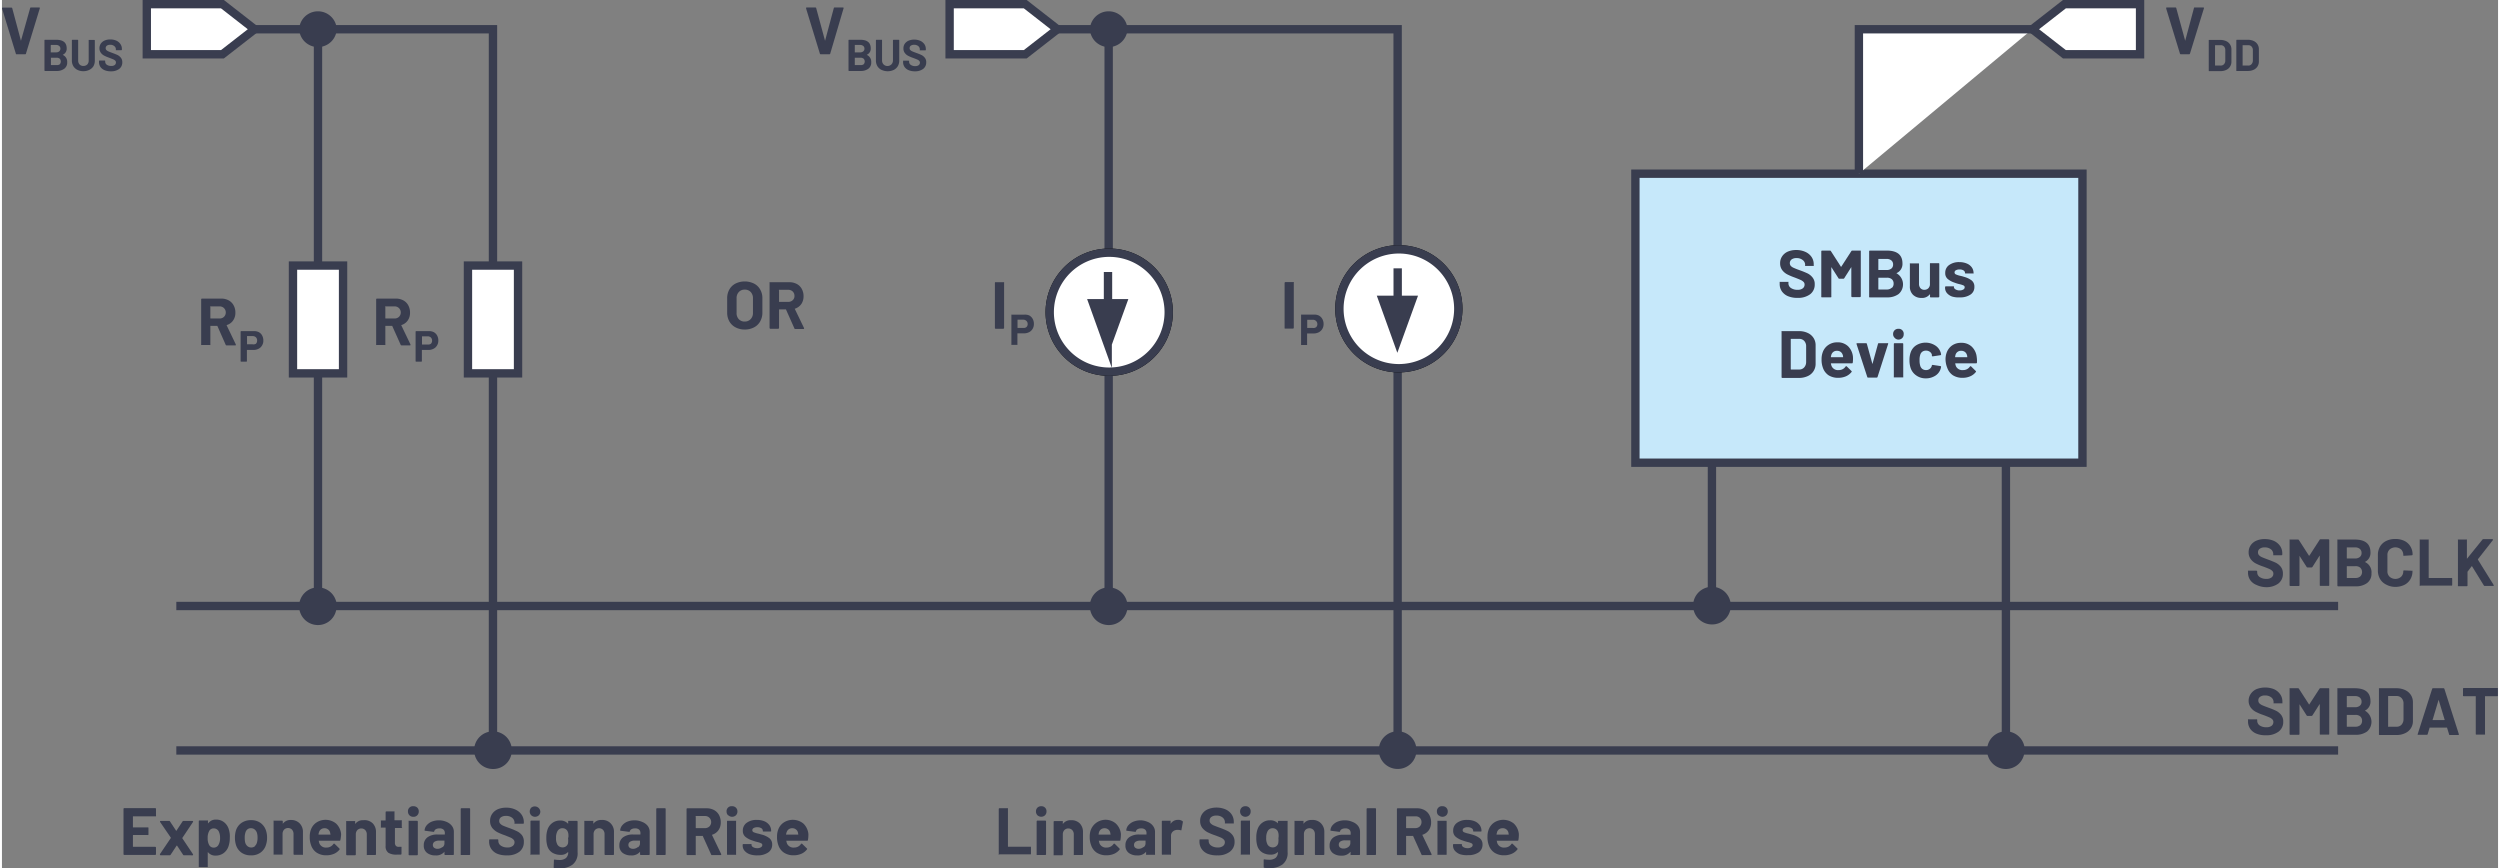 <svg id="ee034fde-3587-45c1-8a97-57c223a0ddb0" data-name="Layer 1" xmlns="http://www.w3.org/2000/svg" width="6.22in" height="2.16in" viewBox="0 0 448.06 155.84"><rect x="0" y="0" width="448.06" height="155.84" fill="#808080" stroke="none"/><g id="bb73c1d0-5e11-460e-a4dd-1cb5ae881c9d" data-name="Line Break (Vert.)"><path d="M391.28,10.08,388.81,2V1.92c0-.08,0-.12.13-.12h1.51a.16.16,0,0,1,.17.12l1.6,5.86a0,0,0,0,0,0,0s0,0,0,0l1.57-5.86A.16.16,0,0,1,394,1.8h1.47a.13.13,0,0,1,.11.05.1.1,0,0,1,0,.12l-2.5,8.11a.16.16,0,0,1-.16.12h-1.51A.16.16,0,0,1,391.28,10.08Z" transform="translate(-0.32 -0.46)" fill="#393d4f"/><path d="M396.45,13.17a.14.14,0,0,1,0-.07V7.7a.14.14,0,0,1,0-.07.11.11,0,0,1,.07,0h2a2.46,2.46,0,0,1,1.05.21,1.59,1.59,0,0,1,.95,1.49v2.2a1.59,1.59,0,0,1-.95,1.49,2.46,2.46,0,0,1-1.05.21h-2A.11.11,0,0,1,396.45,13.17Zm1.14-.94h1a.76.76,0,0,0,.6-.25.93.93,0,0,0,.23-.66V9.48a.92.92,0,0,0-.22-.66.8.8,0,0,0-.62-.25h-1a0,0,0,0,0,0,0v3.58A0,0,0,0,0,397.59,12.23Z" transform="translate(-0.32 -0.46)" fill="#393d4f"/><path d="M401.4,13.17a.09.09,0,0,1,0-.07V7.7a.1.1,0,0,1,.1-.1h2a2.46,2.46,0,0,1,1,.21,1.64,1.64,0,0,1,.7.6,1.63,1.63,0,0,1,.25.89v2.2a1.63,1.63,0,0,1-.25.89,1.64,1.64,0,0,1-.7.6,2.46,2.46,0,0,1-1,.21h-2A.09.09,0,0,1,401.4,13.17Zm1.14-.94h1a.75.75,0,0,0,.59-.25,1,1,0,0,0,.24-.66V9.48a.93.93,0,0,0-.23-.66.78.78,0,0,0-.61-.25h-1s0,0,0,0v3.58S402.51,12.23,402.54,12.23Z" transform="translate(-0.32 -0.46)" fill="#393d4f"/><path d="M2.81,10.08.34,2l0-.05c0-.08,0-.12.14-.12H2a.16.16,0,0,1,.17.12L3.73,7.78s0,0,0,0a0,0,0,0,0,0,0L5.38,1.92a.15.15,0,0,1,.16-.12H7a.14.14,0,0,1,.11.05.12.12,0,0,1,0,.12L4.63,10.08a.14.14,0,0,1-.15.12H3A.14.14,0,0,1,2.81,10.08Z" transform="translate(-0.32 -0.46)" fill="#393d4f"/><path d="M11.27,10.33a1.34,1.34,0,0,1,.76,1.3,1.34,1.34,0,0,1-.53,1.17,2.2,2.2,0,0,1-1.38.4H8.05a.1.1,0,0,1-.1-.1V7.7a.1.1,0,0,1,.1-.1h2c1.26,0,1.89.51,1.89,1.54a1.17,1.17,0,0,1-.68,1.14S11.24,10.31,11.27,10.33ZM9.08,8.61V9.86a0,0,0,0,0,0,0h.94a.86.86,0,0,0,.58-.18.6.6,0,0,0,.21-.48.61.61,0,0,0-.21-.49.86.86,0,0,0-.58-.18H9.12S9.08,8.58,9.08,8.61ZM10.7,12a.78.78,0,0,0,0-1,.89.89,0,0,0-.59-.18h-1s0,0,0,0v1.32s0,0,0,0h1A.86.86,0,0,0,10.7,12Z" transform="translate(-0.32 -0.46)" fill="#393d4f"/><path d="M13.86,13a1.82,1.82,0,0,1-.73-.67,2,2,0,0,1-.26-1V7.7a.1.1,0,0,1,.1-.1h.93a.1.1,0,0,1,.1.1v3.65a1,1,0,0,0,.26.69.93.93,0,0,0,.68.26,1,1,0,0,0,.69-.26,1,1,0,0,0,.26-.69V7.7a.09.09,0,0,1,0-.07.07.07,0,0,1,.06,0h.94a.1.1,0,0,1,.1.1v3.64a2,2,0,0,1-.26,1A1.82,1.82,0,0,1,16,13a2.37,2.37,0,0,1-1.09.24A2.32,2.32,0,0,1,13.86,13Z" transform="translate(-0.32 -0.46)" fill="#393d4f"/><path d="M18.74,13.06a1.73,1.73,0,0,1-.74-.58,1.58,1.58,0,0,1-.26-.89v-.17a.1.1,0,0,1,.1-.1h.91a.1.1,0,0,1,.1.1v.12a.68.68,0,0,0,.29.54,1.38,1.38,0,0,0,.8.22,1,1,0,0,0,.64-.18.59.59,0,0,0,.2-.45.45.45,0,0,0-.12-.32,1.12,1.12,0,0,0-.35-.23l-.7-.28a6.26,6.26,0,0,1-.91-.38,1.65,1.65,0,0,1-.62-.52,1.3,1.3,0,0,1-.26-.82,1.49,1.49,0,0,1,.25-.84,1.64,1.64,0,0,1,.69-.55,2.48,2.48,0,0,1,1-.19,2.67,2.67,0,0,1,1.08.21,1.73,1.73,0,0,1,.74.61,1.52,1.52,0,0,1,.27.9v.12a.11.11,0,0,1-.09.09h-.92a.09.09,0,0,1-.07,0,.07.07,0,0,1,0-.06V9.31a.72.72,0,0,0-.28-.57,1.09,1.09,0,0,0-.75-.24,1,1,0,0,0-.59.16.54.54,0,0,0-.21.44.49.49,0,0,0,.12.34,1.08,1.08,0,0,0,.37.24c.16.08.41.17.76.3s.67.26.89.36a1.86,1.86,0,0,1,.58.48,1.21,1.21,0,0,1,.26.82,1.43,1.43,0,0,1-.55,1.19,2.37,2.37,0,0,1-1.5.43A2.8,2.8,0,0,1,18.74,13.06Z" transform="translate(-0.32 -0.46)" fill="#393d4f"/><path d="M147.14,10.08,144.67,2V1.92c0-.08,0-.12.13-.12h1.51a.16.16,0,0,1,.17.12l1.59,5.86s0,0,0,0,0,0,0,0l1.57-5.86a.16.16,0,0,1,.17-.12h1.47a.13.13,0,0,1,.11.05.12.12,0,0,1,0,.12L149,10.08a.14.14,0,0,1-.15.12H147.3A.15.15,0,0,1,147.14,10.08Z" transform="translate(-0.32 -0.46)" fill="#393d4f"/><path d="M155.6,10.33a1.34,1.34,0,0,1,.76,1.3,1.36,1.36,0,0,1-.52,1.17,2.25,2.25,0,0,1-1.39.4h-2.07a.1.1,0,0,1-.1-.1V7.7a.1.1,0,0,1,.1-.1h2c1.26,0,1.89.51,1.89,1.54a1.17,1.17,0,0,1-.68,1.14S155.57,10.31,155.6,10.33Zm-2.19-1.72V9.86a0,0,0,0,0,0,0h.94a.86.86,0,0,0,.58-.18.6.6,0,0,0,.21-.48.61.61,0,0,0-.21-.49.86.86,0,0,0-.58-.18h-.94S153.41,8.58,153.41,8.61ZM155,12a.75.75,0,0,0,0-1,.89.89,0,0,0-.59-.18h-1s0,0,0,0v1.32s0,0,0,0h1A.86.86,0,0,0,155,12Z" transform="translate(-0.32 -0.46)" fill="#393d4f"/><path d="M158.19,13a1.82,1.82,0,0,1-.73-.67,2,2,0,0,1-.26-1V7.7a.1.1,0,0,1,.1-.1h.94l.06,0a.09.09,0,0,1,0,.07v3.65a1,1,0,0,0,.26.69A1,1,0,0,0,160,12a1,1,0,0,0,.26-.69V7.7a.1.1,0,0,1,.1-.1h.93a.1.1,0,0,1,.1.1v3.64a2,2,0,0,1-.26,1,1.82,1.82,0,0,1-.73.67,2.57,2.57,0,0,1-2.17,0Z" transform="translate(-0.32 -0.46)" fill="#393d4f"/><path d="M163.08,13.06a1.68,1.68,0,0,1-.74-.58,1.5,1.5,0,0,1-.26-.89v-.17a.08.08,0,0,1,0-.07.11.11,0,0,1,.07,0h.91a.1.1,0,0,1,.1.1v.12a.66.66,0,0,0,.3.54,1.33,1.33,0,0,0,.8.22,1,1,0,0,0,.63-.18.57.57,0,0,0,.21-.45.46.46,0,0,0-.13-.32,1,1,0,0,0-.35-.23c-.15-.07-.38-.16-.7-.28a6.26,6.26,0,0,1-.91-.38,1.73,1.73,0,0,1-.62-.52,1.29,1.29,0,0,1-.25-.82,1.48,1.48,0,0,1,.24-.84,1.64,1.64,0,0,1,.69-.55,2.48,2.48,0,0,1,1-.19,2.67,2.67,0,0,1,1.08.21,1.82,1.82,0,0,1,.75.61,1.56,1.56,0,0,1,.26.9v.12a.09.09,0,0,1-.09.09h-.92a.09.09,0,0,1-.07,0,.07.07,0,0,1,0-.06V9.31a.74.74,0,0,0-.27-.57,1.14,1.14,0,0,0-.76-.24,1,1,0,0,0-.59.16.54.54,0,0,0-.21.44.49.49,0,0,0,.12.34,1.18,1.18,0,0,0,.37.24c.16.08.42.17.76.3a9.4,9.4,0,0,1,.89.36,1.75,1.75,0,0,1,.58.48,1.21,1.21,0,0,1,.26.82,1.43,1.43,0,0,1-.55,1.19,2.36,2.36,0,0,1-1.49.43A2.77,2.77,0,0,1,163.08,13.06Z" transform="translate(-0.32 -0.46)" fill="#393d4f"/><path d="M40.48,62.35,39,59s0-.05-.07-.05H37.79a.05.05,0,0,0-.06.06v3.27a.15.15,0,0,1,0,.11.18.18,0,0,1-.1,0H36.18a.18.18,0,0,1-.1,0,.15.15,0,0,1,0-.11V54.2a.14.14,0,0,1,.14-.14h3.43a2.75,2.75,0,0,1,1.35.31,2.15,2.15,0,0,1,.9.89,2.62,2.62,0,0,1,.32,1.33,2.34,2.34,0,0,1-.41,1.4,2.14,2.14,0,0,1-1.14.82s-.05,0,0,.08l1.63,3.4a.12.12,0,0,1,0,.07c0,.07,0,.1-.13.1H40.65A.18.18,0,0,1,40.48,62.35Zm-2.75-6.78v2a.05.05,0,0,0,.06.06h1.57a1.13,1.13,0,0,0,.82-.3,1.11,1.11,0,0,0,0-1.56,1.1,1.1,0,0,0-.82-.31H37.79A.05.05,0,0,0,37.73,55.57Z" transform="translate(-0.32 -0.46)" fill="#393d4f"/><path d="M46.4,60.07a1.41,1.41,0,0,1,.62.61,1.8,1.8,0,0,1,.22.91,1.61,1.61,0,0,1-.23.88,1.49,1.49,0,0,1-.64.6,2,2,0,0,1-.94.21H44.29s0,0,0,0v2a.1.1,0,0,1-.1.1h-.93a.1.1,0,0,1-.1-.1V60a.1.1,0,0,1,.1-.1h2.25A1.83,1.83,0,0,1,46.4,60.07Zm-.5,2.1a.75.75,0,0,0,.22-.56A.77.77,0,0,0,45.9,61a.84.84,0,0,0-.59-.21h-1s0,0,0,0v1.47s0,0,0,0h1A.84.84,0,0,0,45.9,62.17Z" transform="translate(-0.32 -0.46)" fill="#393d4f"/><path d="M71.89,62.35,70.39,59s0-.05-.07-.05H69.2a.05.05,0,0,0-.06.06v3.27a.15.15,0,0,1,0,.11.18.18,0,0,1-.1,0H67.59a.18.18,0,0,1-.1,0,.15.15,0,0,1,0-.11V54.2a.14.14,0,0,1,.14-.14H71a2.75,2.75,0,0,1,1.35.31,2.15,2.15,0,0,1,.9.89,2.62,2.62,0,0,1,.32,1.33,2.34,2.34,0,0,1-.41,1.4,2.14,2.14,0,0,1-1.14.82s-.05,0,0,.08l1.63,3.4a.12.12,0,0,1,0,.07c0,.07,0,.1-.13.1H72.06A.18.18,0,0,1,71.89,62.35Zm-2.75-6.78v2a.05.05,0,0,0,.06.06h1.57a1.13,1.13,0,0,0,.82-.3,1.11,1.11,0,0,0,0-1.56,1.1,1.1,0,0,0-.82-.31H69.2A.05.05,0,0,0,69.14,55.57Z" transform="translate(-0.32 -0.46)" fill="#393d4f"/><path d="M77.81,60.07a1.46,1.46,0,0,1,.62.61,1.8,1.8,0,0,1,.22.91,1.61,1.61,0,0,1-.23.88,1.49,1.49,0,0,1-.64.6,2,2,0,0,1-.94.21H75.7s0,0,0,0v2a.1.1,0,0,1-.1.1h-.93a.1.1,0,0,1-.1-.1V60a.1.1,0,0,1,.1-.1h2.25A1.85,1.85,0,0,1,77.81,60.07Zm-.5,2.1a.75.75,0,0,0,.22-.56.77.77,0,0,0-.22-.57.84.84,0,0,0-.59-.21h-1s0,0,0,0v1.47s0,0,0,0h1A.84.84,0,0,0,77.31,62.17Z" transform="translate(-0.32 -0.46)" fill="#393d4f"/><path d="M178.61,59.43a.12.12,0,0,1-.05-.1V51.22a.14.14,0,0,1,.05-.1.12.12,0,0,1,.1,0h1.4a.12.12,0,0,1,.1,0,.14.14,0,0,1,0,.1v8.11a.18.18,0,0,1-.15.15h-1.4A.12.12,0,0,1,178.61,59.43Z" transform="translate(-0.32 -0.46)" fill="#393d4f"/><path d="M184.72,57.08a1.61,1.61,0,0,1,.62.62,1.87,1.87,0,0,1,.22.9,1.71,1.71,0,0,1-.23.89,1.54,1.54,0,0,1-.64.6,2.08,2.08,0,0,1-.95.21H182.6a0,0,0,0,0,0,0v2a.14.14,0,0,1,0,.07.11.11,0,0,1-.07,0h-.94a.09.09,0,0,1-.07,0,.08.08,0,0,1,0-.07V57a.07.07,0,0,1,0-.06.09.09,0,0,1,.07,0h2.26A2,2,0,0,1,184.72,57.08Zm-.51,2.1a.72.72,0,0,0,.23-.55.75.75,0,0,0-.23-.57.84.84,0,0,0-.59-.22h-1a0,0,0,0,0,0,0v1.48a0,0,0,0,0,0,0h1A.8.8,0,0,0,184.21,59.18Z" transform="translate(-0.32 -0.46)" fill="#393d4f"/><path d="M230.61,59.45a.14.14,0,0,1-.05-.1V51.24a.18.18,0,0,1,.15-.15h1.4a.14.14,0,0,1,.1,0,.12.12,0,0,1,0,.1v8.11a.14.14,0,0,1-.14.14h-1.4A.12.12,0,0,1,230.61,59.45Z" transform="translate(-0.32 -0.46)" fill="#393d4f"/><path d="M236.71,57.1a1.52,1.52,0,0,1,.62.61,1.84,1.84,0,0,1,.23.91,1.73,1.73,0,0,1-.23.89,1.61,1.61,0,0,1-.64.6,2.08,2.08,0,0,1-.95.21H234.6a0,0,0,0,0,0,0v2a.19.19,0,0,1,0,.07.1.1,0,0,1-.07,0h-.94a.08.08,0,0,1-.07,0,.1.1,0,0,1,0-.07V57a.1.1,0,0,1,0-.07l.07,0h2.26A1.92,1.92,0,0,1,236.71,57.1Zm-.5,2.1a.72.72,0,0,0,.23-.55.75.75,0,0,0-.23-.57.8.8,0,0,0-.59-.22h-1a0,0,0,0,0,0,0v1.47a0,0,0,0,0,0,0h1A.84.84,0,0,0,236.21,59.2Z" transform="translate(-0.32 -0.46)" fill="#393d4f"/><path d="M132,59.22a2.72,2.72,0,0,1-1.11-1.07,3.18,3.18,0,0,1-.39-1.59V54a3.13,3.13,0,0,1,.39-1.57A2.7,2.7,0,0,1,132,51.36a3.79,3.79,0,0,1,3.31,0,2.64,2.64,0,0,1,1.11,1.06,3,3,0,0,1,.4,1.57v2.57a3.14,3.14,0,0,1-.4,1.6,2.66,2.66,0,0,1-1.11,1.07,3.51,3.51,0,0,1-1.66.38A3.41,3.41,0,0,1,132,59.22Zm2.72-1.48a1.56,1.56,0,0,0,.41-1.12V54a1.6,1.6,0,0,0-.4-1.12,1.4,1.4,0,0,0-1.08-.43,1.37,1.37,0,0,0-1.06.43,1.55,1.55,0,0,0-.4,1.12v2.64a1.55,1.55,0,0,0,.4,1.12,1.4,1.4,0,0,0,1.06.42A1.42,1.42,0,0,0,134.72,57.74Z" transform="translate(-0.32 -0.46)" fill="#393d4f"/><path d="M142.55,59.37,141.05,56a.07.07,0,0,0-.07,0h-1.11a.05.05,0,0,0-.06.06v3.27a.18.18,0,0,1-.15.15h-1.4a.18.18,0,0,1-.15-.15V51.22a.14.14,0,0,1,0-.1.12.12,0,0,1,.1,0h3.43a2.8,2.8,0,0,1,1.35.31,2.15,2.15,0,0,1,.9.89,2.7,2.7,0,0,1,.32,1.33,2.41,2.41,0,0,1-.41,1.4,2.2,2.2,0,0,1-1.14.82s-.05,0,0,.08l1.64,3.4a.25.25,0,0,1,0,.07c0,.06,0,.1-.13.1h-1.48A.18.18,0,0,1,142.55,59.37Zm-2.74-6.78v2a.05.05,0,0,0,.06.06h1.57a1.15,1.15,0,0,0,.82-.3,1,1,0,0,0,.32-.78,1.07,1.07,0,0,0-.32-.79,1.15,1.15,0,0,0-.82-.3h-1.57A.05.05,0,0,0,139.81,52.59Z" transform="translate(-0.32 -0.46)" fill="#393d4f"/></g><g id="bcabab2d-50fc-43df-9166-5411820d11ca" data-name="Arrow (.75 pt)"><line x1="198.66" y1="109" x2="198.66" y2="5.25" fill="none" stroke="#393d4f" stroke-miterlimit="10" stroke-width="1.5"/><polyline points="250.53 131.9 250.53 5.25 189.46 5.25" fill="none" stroke="#393d4f" stroke-miterlimit="10" stroke-width="1.5"/><line x1="31.3" y1="134.71" x2="419.35" y2="134.71" fill="none" stroke="#393d4f" stroke-miterlimit="10" stroke-width="1.5"/><line x1="31.3" y1="108.78" x2="419.35" y2="108.78" fill="none" stroke="#393d4f" stroke-miterlimit="10" stroke-width="1.5"/><rect x="293.21" y="31.18" width="80.25" height="51.88" fill="#c6e8fa" stroke="#393d4f" stroke-miterlimit="10" stroke-width="1.5"/><line x1="306.95" y1="83.06" x2="306.95" y2="108.78" fill="none" stroke="#393d4f" stroke-miterlimit="10" stroke-width="1.5"/><line x1="359.72" y1="83.06" x2="359.72" y2="134.71" fill="none" stroke="#393d4f" stroke-miterlimit="10" stroke-width="1.5"/><line x1="56.73" y1="109" x2="56.73" y2="5.25" fill="none" stroke="#393d4f" stroke-miterlimit="10" stroke-width="1.5"/><rect x="52.24" y="47.67" width="8.99" height="19.35" fill="#fff" stroke="#393d4f" stroke-miterlimit="10" stroke-width="1.5"/><polyline points="88.14 134.72 88.14 5.25 43.36 5.25" fill="none" stroke="#393d4f" stroke-miterlimit="10" stroke-width="1.5"/><rect x="83.65" y="47.67" width="8.99" height="19.35" fill="#fff" stroke="#393d4f" stroke-miterlimit="10" stroke-width="1.5"/><polygon points="26 9.74 26 0.75 39.58 0.75 45.35 5.25 39.58 9.74 26 9.74" fill="#fff" stroke="#393d4f" stroke-miterlimit="10" stroke-width="1.5"/><polygon points="170.11 9.74 170.11 0.75 183.69 0.75 189.46 5.25 183.69 9.74 170.11 9.74" fill="#fff" stroke="#393d4f" stroke-miterlimit="10" stroke-width="1.5"/><polygon points="383.8 0.75 383.8 9.74 370.22 9.74 364.45 5.25 370.22 0.75 383.8 0.75" fill="#fff" stroke="#393d4f" stroke-miterlimit="10" stroke-width="1.5"/><path d="M201.86,109.35h0a2.88,2.88,0,1,0-2.88,2.81,2.84,2.84,0,0,0,2.88-2.81Z" transform="translate(-0.32 -0.46)" fill="#393d4f" stroke="#393d4f" stroke-miterlimit="14.3"/><path d="M201.86,5.7h0a2.88,2.88,0,0,0-5.75,0,2.88,2.88,0,0,0,5.75,0Z" transform="translate(-0.32 -0.46)" fill="#393d4f" stroke="#393d4f" stroke-miterlimit="14.3"/><path d="M59.92,109.35h0A2.88,2.88,0,1,0,57,112.16a2.84,2.84,0,0,0,2.88-2.81Z" transform="translate(-0.32 -0.46)" fill="#393d4f" stroke="#393d4f" stroke-miterlimit="14.3"/><path d="M59.92,5.7h0a2.88,2.88,0,0,0-5.75,0,2.88,2.88,0,0,0,5.75,0Z" transform="translate(-0.32 -0.46)" fill="#393d4f" stroke="#393d4f" stroke-miterlimit="14.3"/><path d="M253.73,135.17h0a2.88,2.88,0,1,0-2.87,2.82,2.84,2.84,0,0,0,2.87-2.82Z" transform="translate(-0.32 -0.46)" fill="#393d4f" stroke="#393d4f" stroke-miterlimit="14.3"/><path d="M91.34,135.17h0A2.88,2.88,0,1,0,88.47,138a2.84,2.84,0,0,0,2.87-2.82Z" transform="translate(-0.32 -0.46)" fill="#393d4f" stroke="#393d4f" stroke-miterlimit="14.3"/><path d="M362.92,135.17h0A2.88,2.88,0,1,0,360,138a2.85,2.85,0,0,0,2.88-2.82Z" transform="translate(-0.32 -0.46)" fill="#393d4f" stroke="#393d4f" stroke-miterlimit="14.3"/><path d="M310.15,109.24h0a2.88,2.88,0,1,0-2.87,2.81,2.84,2.84,0,0,0,2.87-2.81Z" transform="translate(-0.32 -0.46)" fill="#393d4f" stroke="#393d4f" stroke-miterlimit="14.3"/><polyline points="333.33 31.18 333.33 5.25 364.45 5.25" fill="#fff" stroke="#393d4f" stroke-miterlimit="10" stroke-width="1.5"/></g><path d="M179.25,153.9a.13.13,0,0,1,0-.1v-8.12a.14.14,0,0,1,.14-.14h1.4a.15.15,0,0,1,.11,0,.18.18,0,0,1,0,.1v6.75a.05.05,0,0,0,.06.06h3.92a.12.12,0,0,1,.1,0,.14.14,0,0,1,.05.1v1.17a.14.14,0,0,1-.05.1.12.12,0,0,1-.1,0h-5.53A.13.13,0,0,1,179.25,153.9Z" transform="translate(-0.32 -0.46)" fill="#393d4f"/><path d="M186.2,146.81a.94.94,0,0,1-.27-.68.93.93,0,0,1,.26-.69.94.94,0,0,1,.68-.26.89.89,0,0,1,.95.95.94.94,0,0,1-.27.68,1,1,0,0,1-1.35,0Zm-.15,7.09a.13.13,0,0,1,0-.1v-5.9a.14.14,0,0,1,.14-.14h1.41a.14.14,0,0,1,.14.14v5.9a.14.14,0,0,1-.14.14h-1.41A.13.13,0,0,1,186.05,153.9Z" transform="translate(-0.32 -0.46)" fill="#393d4f"/><path d="M193.79,148.26a2.19,2.19,0,0,1,.58,1.6v3.94a.14.14,0,0,1-.14.14h-1.4a.15.15,0,0,1-.11,0,.18.18,0,0,1,0-.1v-3.59a1.12,1.12,0,0,0-.27-.78,1,1,0,0,0-1.43,0,1.12,1.12,0,0,0-.27.78v3.59a.14.14,0,0,1-.14.14h-1.4a.15.15,0,0,1-.11,0,.18.18,0,0,1,0-.1v-5.88a.14.14,0,0,1,.15-.15h1.4a.18.18,0,0,1,.1,0,.15.15,0,0,1,0,.11v.42s0,0,0,0,0,0,0,0a1.69,1.69,0,0,1,1.47-.69A2.11,2.11,0,0,1,193.79,148.26Z" transform="translate(-0.32 -0.46)" fill="#393d4f"/><path d="M201.09,151.24c0,.1-.06.14-.15.14h-3.71s-.06,0,0,.06a2.85,2.85,0,0,0,.13.48,1.27,1.27,0,0,0,1.28.68,1.46,1.46,0,0,0,1.21-.63.13.13,0,0,1,.11-.07.15.15,0,0,1,.08,0l.86.85a.17.17,0,0,1,.06.11.2.2,0,0,1,0,.09,2.71,2.71,0,0,1-1,.77,3.45,3.45,0,0,1-1.37.27,3.15,3.15,0,0,1-1.75-.47,2.57,2.57,0,0,1-1-1.31,4,4,0,0,1-.26-1.57,3.51,3.51,0,0,1,.18-1.17,2.84,2.84,0,0,1,4.53-1.16,3,3,0,0,1,.89,1.86A5.5,5.5,0,0,1,201.09,151.24Zm-3.84-1.4a2.49,2.49,0,0,0-.08.38.05.05,0,0,0,.06.06h2.08s.06,0,0-.06l-.06-.34a1,1,0,0,0-.37-.55,1.07,1.07,0,0,0-.67-.2A1,1,0,0,0,197.25,149.84Z" transform="translate(-0.32 -0.46)" fill="#393d4f"/><path d="M206,148a2.15,2.15,0,0,1,.95.73,1.74,1.74,0,0,1,.35,1v4.07a.14.14,0,0,1,0,.1.12.12,0,0,1-.1,0h-1.4a.12.12,0,0,1-.1,0,.14.14,0,0,1,0-.1v-.4a.08.08,0,0,0,0-.05s0,0,0,0a1.89,1.89,0,0,1-1.62.66,2.38,2.38,0,0,1-1.51-.46,1.61,1.61,0,0,1-.58-1.34,1.73,1.73,0,0,1,.65-1.44,2.93,2.93,0,0,1,1.85-.51h1.22a.05.05,0,0,0,.06-.06V150a.8.8,0,0,0-.24-.62,1,1,0,0,0-.72-.22,1.25,1.25,0,0,0-.61.13.61.61,0,0,0-.32.37c0,.09-.08.13-.16.12l-1.45-.19c-.1,0-.14-.05-.13-.11a1.56,1.56,0,0,1,.4-.91,2.49,2.49,0,0,1,.94-.64,3.55,3.55,0,0,1,1.3-.22A3.41,3.41,0,0,1,206,148Zm-.76,4.55a.85.85,0,0,0,.36-.71v-.43a.05.05,0,0,0-.06-.06h-.86a1.59,1.59,0,0,0-.85.2.67.67,0,0,0-.3.58.59.59,0,0,0,.23.51,1,1,0,0,0,.61.19A1.41,1.41,0,0,0,205.23,152.5Z" transform="translate(-0.32 -0.46)" fill="#393d4f"/><path d="M212.23,147.86a.15.15,0,0,1,.07.18l-.25,1.36c0,.1-.06.13-.17.09a1.33,1.33,0,0,0-.42-.06l-.26,0a1.19,1.19,0,0,0-.73.32,1,1,0,0,0-.3.75v3.28a.14.14,0,0,1,0,.1.12.12,0,0,1-.1,0h-1.4a.12.12,0,0,1-.1,0,.14.14,0,0,1-.05-.1v-5.88a.16.16,0,0,1,.05-.11.15.15,0,0,1,.1,0H210a.15.15,0,0,1,.1,0,.16.16,0,0,1,0,.11v.45s0,0,0,0,0,0,0,0a1.51,1.51,0,0,1,1.32-.72A1.16,1.16,0,0,1,212.23,147.86Z" transform="translate(-0.32 -0.46)" fill="#393d4f"/><path d="M216.78,153.73a2.46,2.46,0,0,1-1.11-.88,2.28,2.28,0,0,1-.39-1.32v-.27a.14.14,0,0,1,.14-.14h1.37a.14.14,0,0,1,.14.14v.18a1,1,0,0,0,.45.81,1.94,1.94,0,0,0,1.2.33,1.39,1.39,0,0,0,.94-.27.84.84,0,0,0,.32-.66.68.68,0,0,0-.2-.49,1.63,1.63,0,0,0-.52-.35c-.22-.1-.57-.23-1.05-.41a10.23,10.23,0,0,1-1.36-.56,3,3,0,0,1-.94-.79,2,2,0,0,1-.37-1.23,2.15,2.15,0,0,1,.37-1.26,2.36,2.36,0,0,1,1-.83,4.16,4.16,0,0,1,3.15,0,2.65,2.65,0,0,1,1.12.9,2.38,2.38,0,0,1,.4,1.35v.18a.15.15,0,0,1,0,.11.21.21,0,0,1-.1,0h-1.39a.18.18,0,0,1-.1,0,.15.15,0,0,1,0-.11v-.09a1.11,1.11,0,0,0-.41-.86,1.69,1.69,0,0,0-1.14-.35,1.44,1.44,0,0,0-.88.24.79.79,0,0,0-.32.66.69.69,0,0,0,.19.5,1.6,1.6,0,0,0,.55.37c.24.1.62.25,1.13.43a13.76,13.76,0,0,1,1.34.56,2.56,2.56,0,0,1,.88.71,1.89,1.89,0,0,1,.39,1.23,2.15,2.15,0,0,1-.83,1.78,3.49,3.49,0,0,1-2.24.66A4.34,4.34,0,0,1,216.78,153.73Z" transform="translate(-0.32 -0.46)" fill="#393d4f"/><path d="M222.84,146.81a1,1,0,0,1,0-1.37.93.93,0,0,1,.68-.26.89.89,0,0,1,.95.95.94.94,0,0,1-.27.68,1,1,0,0,1-1.36,0Zm-.14,7.09a.13.13,0,0,1,0-.1v-5.9a.14.14,0,0,1,.14-.14h1.41a.13.13,0,0,1,.1,0,.18.18,0,0,1,0,.1v5.9a.18.18,0,0,1,0,.1.13.13,0,0,1-.1,0H222.8A.13.13,0,0,1,222.7,153.9Z" transform="translate(-0.32 -0.46)" fill="#393d4f"/><path d="M229.48,147.81a.18.18,0,0,1,.1,0H231a.21.21,0,0,1,.1,0,.15.15,0,0,1,0,.11v5.47a2.59,2.59,0,0,1-.91,2.24,3.79,3.79,0,0,1-2.33.67,8.32,8.32,0,0,1-.94-.06c-.08,0-.12-.06-.12-.15l0-1.24c0-.1.06-.15.17-.13a4.62,4.62,0,0,0,.79.07,1.84,1.84,0,0,0,1.18-.33,1.32,1.32,0,0,0,.42-1.08,0,0,0,0,0,0,0l0,0a1.74,1.74,0,0,1-1.34.49,2.82,2.82,0,0,1-1.43-.37,2.09,2.09,0,0,1-.93-1.22,4.75,4.75,0,0,1-.18-1.43,4.33,4.33,0,0,1,.22-1.52,2.36,2.36,0,0,1,.85-1.18,2.24,2.24,0,0,1,1.39-.44,1.81,1.81,0,0,1,1.42.55l0,0a0,0,0,0,0,0-.05v-.28A.15.15,0,0,1,229.48,147.81Zm0,3a4.3,4.3,0,0,0,0-.58,1.61,1.61,0,0,0-.08-.38,1,1,0,0,0-.36-.52,1,1,0,0,0-.63-.2.92.92,0,0,0-.61.2,1.1,1.1,0,0,0-.37.52,2.34,2.34,0,0,0-.17,1,2.21,2.21,0,0,0,.15,1,1,1,0,0,0,.37.52,1.09,1.09,0,0,0,.65.2,1,1,0,0,0,.63-.2,1,1,0,0,0,.35-.51A3.68,3.68,0,0,0,229.44,150.81Z" transform="translate(-0.32 -0.46)" fill="#393d4f"/><path d="M237.1,148.26a2.15,2.15,0,0,1,.59,1.6v3.94a.14.14,0,0,1-.14.14h-1.41a.14.14,0,0,1-.14-.14v-3.59a1.12,1.12,0,0,0-.27-.78,1,1,0,0,0-1.43,0,1.12,1.12,0,0,0-.27.78v3.59a.14.14,0,0,1-.14.14h-1.41a.14.14,0,0,1-.14-.14v-5.88a.15.15,0,0,1,0-.11.18.18,0,0,1,.1,0h1.41a.18.18,0,0,1,.1,0,.15.15,0,0,1,0,.11v.42s0,0,0,0,0,0,0,0a1.69,1.69,0,0,1,1.47-.69A2.07,2.07,0,0,1,237.1,148.26Z" transform="translate(-0.32 -0.46)" fill="#393d4f"/><path d="M242.76,148a2.21,2.21,0,0,1,1,.73,1.73,1.73,0,0,1,.34,1v4.07a.14.14,0,0,1-.14.14H242.5a.13.13,0,0,1-.1,0,.18.18,0,0,1,0-.1v-.4a.08.08,0,0,0,0-.05s0,0-.05,0a1.92,1.92,0,0,1-1.62.66,2.36,2.36,0,0,1-1.51-.46,1.59,1.59,0,0,1-.58-1.34,1.73,1.73,0,0,1,.65-1.44,2.93,2.93,0,0,1,1.85-.51h1.22a.05.05,0,0,0,.06-.06V150a.8.8,0,0,0-.24-.62,1,1,0,0,0-.72-.22,1.29,1.29,0,0,0-.62.13.64.64,0,0,0-.32.37q0,.13-.15.12l-1.45-.19c-.1,0-.14-.05-.13-.11a1.56,1.56,0,0,1,.4-.91,2.37,2.37,0,0,1,.93-.64,3.6,3.6,0,0,1,1.31-.22A3.45,3.45,0,0,1,242.76,148ZM242,152.5a.85.85,0,0,0,.36-.71v-.43a.05.05,0,0,0-.06-.06h-.86a1.57,1.57,0,0,0-.85.2.67.67,0,0,0-.3.58.61.61,0,0,0,.22.51,1,1,0,0,0,.61.19A1.42,1.42,0,0,0,242,152.5Z" transform="translate(-0.32 -0.46)" fill="#393d4f"/><path d="M245.28,153.9a.13.13,0,0,1,0-.1v-8.12a.14.14,0,0,1,.14-.14h1.41a.14.14,0,0,1,.14.14v8.12a.14.14,0,0,1-.14.14h-1.41A.13.13,0,0,1,245.28,153.9Z" transform="translate(-0.32 -0.46)" fill="#393d4f"/><path d="M255.12,153.83l-1.5-3.32a.09.09,0,0,0-.08,0h-1.11a.05.05,0,0,0-.06.06v3.28a.18.18,0,0,1,0,.1.15.15,0,0,1-.11,0h-1.4a.14.14,0,0,1-.14-.14v-8.12a.14.14,0,0,1,.14-.14h3.43a2.8,2.8,0,0,1,1.35.31,2.2,2.2,0,0,1,.9.89,2.73,2.73,0,0,1,.32,1.33,2.39,2.39,0,0,1-.41,1.4,2.14,2.14,0,0,1-1.14.82.06.06,0,0,0,0,.09l1.63,3.39,0,.07c0,.07,0,.1-.13.1h-1.48A.16.16,0,0,1,255.12,153.83Zm-2.75-6.78v2a.05.05,0,0,0,.06.06H254a1.13,1.13,0,0,0,.82-.3,1.11,1.11,0,0,0,0-1.56A1.1,1.1,0,0,0,254,147h-1.57A.05.05,0,0,0,252.37,147.05Z" transform="translate(-0.32 -0.46)" fill="#393d4f"/><path d="M258.17,146.81a.94.94,0,0,1-.27-.68.89.89,0,0,1,1-.95.91.91,0,0,1,.95.95.94.94,0,0,1-.27.68,1,1,0,0,1-1.36,0ZM258,153.9a.14.14,0,0,1,0-.1v-5.9a.14.14,0,0,1,0-.1.12.12,0,0,1,.1,0h1.4a.12.12,0,0,1,.1,0,.14.14,0,0,1,.05.1v5.9a.14.14,0,0,1-.05.1.12.12,0,0,1-.1,0h-1.4A.12.12,0,0,1,258,153.9Z" transform="translate(-0.32 -0.46)" fill="#393d4f"/><path d="M262.05,153.8a2.23,2.23,0,0,1-.93-.64,1.42,1.42,0,0,1-.33-.92v-.12a.14.14,0,0,1,.15-.15h1.33a.18.18,0,0,1,.1,0,.15.15,0,0,1,0,.11h0a.55.55,0,0,0,.3.45,1.36,1.36,0,0,0,.73.18,1.15,1.15,0,0,0,.66-.16.48.48,0,0,0,.26-.4.35.35,0,0,0-.22-.32,3.08,3.08,0,0,0-.71-.23,8.07,8.07,0,0,1-.89-.28,3.59,3.59,0,0,1-1.22-.65,1.36,1.36,0,0,1-.46-1.1,1.68,1.68,0,0,1,.69-1.41,2.94,2.94,0,0,1,1.83-.52,3.5,3.5,0,0,1,1.35.24,2.16,2.16,0,0,1,.89.69,1.73,1.73,0,0,1,.32,1,.12.12,0,0,1,0,.1.14.14,0,0,1-.1.05h-1.29a.14.14,0,0,1-.1-.05.12.12,0,0,1,0-.1.53.53,0,0,0-.27-.44,1.28,1.28,0,0,0-.72-.18,1.32,1.32,0,0,0-.64.14.45.45,0,0,0-.26.4.39.39,0,0,0,.25.36,4.34,4.34,0,0,0,.82.25l.3.08.36.1a3.86,3.86,0,0,1,1.35.65,1.41,1.41,0,0,1,.49,1.15,1.64,1.64,0,0,1-.7,1.39,3.23,3.23,0,0,1-1.89.49A4,4,0,0,1,262.05,153.8Z" transform="translate(-0.32 -0.46)" fill="#393d4f"/><path d="M272.53,151.24a.14.14,0,0,1-.16.14h-3.71s-.06,0,0,.06a1.72,1.72,0,0,0,.13.48,1.26,1.26,0,0,0,1.27.68,1.44,1.44,0,0,0,1.21-.63.13.13,0,0,1,.11-.07.15.15,0,0,1,.08,0l.87.85a.17.17,0,0,1,.06.11.28.28,0,0,1-.05.09,2.56,2.56,0,0,1-1,.77,3.42,3.42,0,0,1-1.37.27,3.09,3.09,0,0,1-1.74-.47,2.59,2.59,0,0,1-1-1.31,4.06,4.06,0,0,1-.25-1.57,3.51,3.51,0,0,1,.18-1.17,2.6,2.6,0,0,1,1-1.35,3,3,0,0,1,3.57.19,3,3,0,0,1,.88,1.86A5.44,5.44,0,0,1,272.53,151.24Zm-3.84-1.4c0,.1-.06.23-.09.38a.05.05,0,0,0,.06.06h2.08c.05,0,.06,0,.05-.06l-.06-.34a1,1,0,0,0-.38-.55,1,1,0,0,0-.67-.2A1,1,0,0,0,268.69,149.84Z" transform="translate(-0.32 -0.46)" fill="#393d4f"/><path d="M27.93,147a.13.13,0,0,1-.1,0H23.89a.05.05,0,0,0-.06.06v1.86a.05.05,0,0,0,.06.06h2.58a.18.18,0,0,1,.1,0,.16.16,0,0,1,.05.11v1.16a.14.14,0,0,1-.05.1.13.13,0,0,1-.1,0H23.89a.05.05,0,0,0-.06.06v2a.05.05,0,0,0,.06.06h3.94a.14.14,0,0,1,.14.14v1.17a.14.14,0,0,1-.14.14H22.28a.14.14,0,0,1-.14-.14v-8.12a.14.14,0,0,1,.14-.14h5.55a.14.14,0,0,1,.14.14v1.17A.13.13,0,0,1,27.93,147Z" transform="translate(-0.32 -0.46)" fill="#393d4f"/><path d="M28.69,153.89a.12.12,0,0,1,0-.13l1.94-2.87a.09.09,0,0,0,0-.07L28.7,148a.31.31,0,0,1,0-.08c0-.07,0-.1.12-.1h1.5a.19.19,0,0,1,.17.1l1.08,1.64c0,.05.06.05.08,0l1.08-1.64a.19.19,0,0,1,.17-.1h1.61a.11.11,0,0,1,.11.06.15.15,0,0,1,0,.12l-1.92,2.87a.09.09,0,0,0,0,.07l1.92,2.87a.11.11,0,0,1,0,.08c0,.07,0,.1-.11.1H33a.18.18,0,0,1-.17-.1l-1.08-1.64s-.05,0-.07,0l-1.08,1.64a.19.19,0,0,1-.17.1H28.8A.12.12,0,0,1,28.69,153.89Z" transform="translate(-0.32 -0.46)" fill="#393d4f"/><path d="M41.22,150.87a4.72,4.72,0,0,1-.23,1.5,2.54,2.54,0,0,1-.87,1.22,2.36,2.36,0,0,1-1.47.45,1.62,1.62,0,0,1-1.34-.6s0,0-.05,0a.05.05,0,0,0,0,.05V156a.13.13,0,0,1,0,.1.12.12,0,0,1-.1,0h-1.4a.15.15,0,0,1-.11,0,.18.18,0,0,1,0-.1v-8.11a.14.14,0,0,1,.15-.15h1.4a.15.15,0,0,1,.1,0,.15.15,0,0,1,0,.11v.39s0,0,0,0,0,0,.05,0a1.65,1.65,0,0,1,1.39-.66,2.27,2.27,0,0,1,1.43.46,2.48,2.48,0,0,1,.87,1.29A4.19,4.19,0,0,1,41.22,150.87Zm-1.75,0a2.55,2.55,0,0,0-.25-1.2,1,1,0,0,0-.89-.51.89.89,0,0,0-.83.51,2.44,2.44,0,0,0-.25,1.22,2.38,2.38,0,0,0,.26,1.24.89.89,0,0,0,.82.48.94.94,0,0,0,.84-.46A2.38,2.38,0,0,0,39.47,150.84Z" transform="translate(-0.32 -0.46)" fill="#393d4f"/><path d="M43.31,153.51a2.65,2.65,0,0,1-1-1.44,4.4,4.4,0,0,1-.17-1.23,4.54,4.54,0,0,1,.17-1.27,2.63,2.63,0,0,1,1-1.39,2.92,2.92,0,0,1,1.73-.5,2.85,2.85,0,0,1,1.68.49,2.71,2.71,0,0,1,1,1.39,4,4,0,0,1,.19,1.26,3.93,3.93,0,0,1-.17,1.21,2.63,2.63,0,0,1-1,1.47A2.78,2.78,0,0,1,45,154,2.85,2.85,0,0,1,43.31,153.51Zm2.4-1.17a1.36,1.36,0,0,0,.39-.66,3.12,3.12,0,0,0,.1-.84,3,3,0,0,0-.1-.85,1.29,1.29,0,0,0-.41-.63,1,1,0,0,0-.67-.23.94.94,0,0,0-.67.23A1.2,1.2,0,0,0,44,150a2.65,2.65,0,0,0-.1.85,3.6,3.6,0,0,0,.08.84,1.31,1.31,0,0,0,.41.66,1.08,1.08,0,0,0,1.36,0Z" transform="translate(-0.32 -0.46)" fill="#393d4f"/><path d="M53.76,148.26a2.19,2.19,0,0,1,.59,1.6v3.94a.18.18,0,0,1,0,.1.15.15,0,0,1-.11,0H52.8a.14.14,0,0,1-.14-.14v-3.59a1.17,1.17,0,0,0-.27-.78,1,1,0,0,0-1.43,0,1.12,1.12,0,0,0-.27.78v3.59a.18.18,0,0,1,0,.1.15.15,0,0,1-.11,0h-1.4a.12.12,0,0,1-.1,0,.13.13,0,0,1,0-.1v-5.88a.15.15,0,0,1,0-.11.15.15,0,0,1,.1,0h1.4a.14.14,0,0,1,.15.15v.42s0,0,0,0,0,0,0,0a1.67,1.67,0,0,1,1.46-.69A2.1,2.1,0,0,1,53.76,148.26Z" transform="translate(-0.32 -0.46)" fill="#393d4f"/><path d="M61.07,151.24a.14.14,0,0,1-.16.14H57.2s-.06,0,0,.06a1.72,1.72,0,0,0,.13.48,1.26,1.26,0,0,0,1.27.68,1.44,1.44,0,0,0,1.21-.63.13.13,0,0,1,.11-.07.15.15,0,0,1,.08,0l.87.85a.17.17,0,0,1,.06.11.28.28,0,0,1,0,.09,2.63,2.63,0,0,1-1,.77,3.42,3.42,0,0,1-1.37.27,3.09,3.09,0,0,1-1.74-.47,2.59,2.59,0,0,1-1-1.31,4.06,4.06,0,0,1-.25-1.57,3.51,3.51,0,0,1,.18-1.17,2.6,2.6,0,0,1,1-1.35,3,3,0,0,1,3.57.19,3,3,0,0,1,.88,1.86A5.44,5.44,0,0,1,61.07,151.24Zm-3.84-1.4a2.38,2.38,0,0,0-.09.38.05.05,0,0,0,.06.06h2.08s.06,0,0-.06l-.06-.34a1,1,0,0,0-1.05-.75A1,1,0,0,0,57.23,149.84Z" transform="translate(-0.32 -0.46)" fill="#393d4f"/><path d="M66.88,148.26a2.19,2.19,0,0,1,.58,1.6v3.94a.14.14,0,0,1-.14.14h-1.4a.14.14,0,0,1-.11,0,.13.13,0,0,1,0-.1v-3.59a1.12,1.12,0,0,0-.27-.78,1,1,0,0,0-1.43,0,1.12,1.12,0,0,0-.27.78v3.59a.14.14,0,0,1-.14.14H62.25a.14.14,0,0,1-.14-.14v-5.88a.15.15,0,0,1,0-.11.18.18,0,0,1,.1,0h1.41a.18.18,0,0,1,.1,0,.15.15,0,0,1,0,.11v.42s0,0,0,0,0,0,0,0a1.69,1.69,0,0,1,1.47-.69A2.11,2.11,0,0,1,66.88,148.26Z" transform="translate(-0.32 -0.46)" fill="#393d4f"/><path d="M72.17,149.09a.18.18,0,0,1-.1,0H70.92a.05.05,0,0,0-.06.06v2.54a.89.89,0,0,0,.16.59.64.64,0,0,0,.52.19h.4a.18.18,0,0,1,.1,0,.15.15,0,0,1,0,.11v1.14a.14.14,0,0,1-.14.15l-.72,0a2.7,2.7,0,0,1-1.49-.33,1.4,1.4,0,0,1-.5-1.25v-3.21a.05.05,0,0,0-.06-.06h-.69a.18.18,0,0,1-.1,0,.15.15,0,0,1,0-.11v-1.06a.15.15,0,0,1,0-.11.18.18,0,0,1,.1,0h.69a.05.05,0,0,0,.06-.06v-1.43a.14.14,0,0,1,.14-.14h1.34a.15.15,0,0,1,.11,0,.18.18,0,0,1,0,.1v1.43a.05.05,0,0,0,.06.06h1.15a.18.18,0,0,1,.1,0,.15.15,0,0,1,0,.11V149A.15.15,0,0,1,72.17,149.09Z" transform="translate(-0.32 -0.46)" fill="#393d4f"/><path d="M73.47,146.81a.94.94,0,0,1-.27-.68.89.89,0,0,1,1-.95.94.94,0,0,1,.68.26.93.93,0,0,1,.26.69.94.94,0,0,1-.27.68.89.89,0,0,1-.67.27A.93.93,0,0,1,73.47,146.81Zm-.15,7.09a.18.18,0,0,1,0-.1v-5.9a.18.18,0,0,1,0-.1.15.15,0,0,1,.11,0h1.4a.14.14,0,0,1,.14.14v5.9a.14.14,0,0,1-.14.14h-1.4A.15.15,0,0,1,73.32,153.9Z" transform="translate(-0.32 -0.46)" fill="#393d4f"/><path d="M80.15,148a2.27,2.27,0,0,1,.95.73,1.73,1.73,0,0,1,.34,1v4.07a.14.14,0,0,1-.14.14H79.89a.14.14,0,0,1-.14-.14v-.4a.08.08,0,0,0,0-.05s0,0,0,0a1.92,1.92,0,0,1-1.62.66,2.36,2.36,0,0,1-1.51-.46,1.59,1.59,0,0,1-.58-1.34,1.73,1.73,0,0,1,.65-1.44,2.93,2.93,0,0,1,1.85-.51h1.22a.05.05,0,0,0,.06-.06V150a.8.8,0,0,0-.24-.62,1,1,0,0,0-.72-.22,1.29,1.29,0,0,0-.62.13.64.64,0,0,0-.32.37q0,.13-.15.12l-1.45-.19c-.1,0-.14-.05-.14-.11a1.64,1.64,0,0,1,.41-.91,2.37,2.37,0,0,1,.93-.64,3.58,3.58,0,0,1,1.3-.22A3.46,3.46,0,0,1,80.15,148Zm-.76,4.55a.85.85,0,0,0,.36-.71v-.43a.05.05,0,0,0-.06-.06h-.86a1.57,1.57,0,0,0-.85.2.67.67,0,0,0-.31.58.62.62,0,0,0,.23.51,1,1,0,0,0,.61.19A1.42,1.42,0,0,0,79.39,152.5Z" transform="translate(-0.32 -0.46)" fill="#393d4f"/><path d="M82.67,153.9a.13.13,0,0,1,0-.1v-8.12a.14.14,0,0,1,.14-.14h1.41a.14.14,0,0,1,.14.14v8.12a.14.14,0,0,1-.14.14H82.77A.13.13,0,0,1,82.67,153.9Z" transform="translate(-0.32 -0.46)" fill="#393d4f"/><path d="M89.27,153.73a2.46,2.46,0,0,1-1.11-.88,2.28,2.28,0,0,1-.39-1.32v-.27a.14.14,0,0,1,.14-.14h1.37a.14.14,0,0,1,.14.14v.18a1,1,0,0,0,.45.81,1.94,1.94,0,0,0,1.2.33,1.39,1.39,0,0,0,.94-.27.84.84,0,0,0,.32-.66.68.68,0,0,0-.2-.49,1.63,1.63,0,0,0-.52-.35c-.22-.1-.57-.23-1-.41a10.23,10.23,0,0,1-1.36-.56,3,3,0,0,1-.94-.79,2,2,0,0,1-.37-1.23,2.15,2.15,0,0,1,.37-1.26,2.36,2.36,0,0,1,1-.83,3.82,3.82,0,0,1,1.52-.29,3.86,3.86,0,0,1,1.63.33,2.65,2.65,0,0,1,1.12.9A2.38,2.38,0,0,1,94,148v.18a.14.14,0,0,1-.15.15H92.43a.18.18,0,0,1-.1,0,.15.15,0,0,1,0-.11v-.09a1.11,1.11,0,0,0-.41-.86,1.69,1.69,0,0,0-1.14-.35,1.44,1.44,0,0,0-.88.24.79.79,0,0,0-.32.66.69.69,0,0,0,.19.5,1.6,1.6,0,0,0,.55.37c.24.1.62.25,1.13.43a13.76,13.76,0,0,1,1.34.56,2.56,2.56,0,0,1,.88.71A1.89,1.89,0,0,1,94,151.6a2.15,2.15,0,0,1-.83,1.78A3.49,3.49,0,0,1,91,154,4.34,4.34,0,0,1,89.27,153.73Z" transform="translate(-0.32 -0.46)" fill="#393d4f"/><path d="M95.33,146.81a1,1,0,0,1,0-1.37,1,1,0,0,1,1.63.69.94.94,0,0,1-.27.68,1,1,0,0,1-1.36,0Zm-.14,7.09a.13.13,0,0,1,0-.1v-5.9a.14.14,0,0,1,.14-.14h1.4a.15.15,0,0,1,.11,0,.18.18,0,0,1,0,.1v5.9a.18.18,0,0,1,0,.1.15.15,0,0,1-.11,0h-1.4A.13.13,0,0,1,95.19,153.9Z" transform="translate(-0.32 -0.46)" fill="#393d4f"/><path d="M102,147.81a.18.18,0,0,1,.1,0h1.4a.14.14,0,0,1,.15.15v5.47a2.59,2.59,0,0,1-.91,2.24,3.79,3.79,0,0,1-2.33.67,8.32,8.32,0,0,1-.94-.06c-.08,0-.12-.06-.12-.15l.05-1.24c0-.1.06-.15.17-.13a4.62,4.62,0,0,0,.79.07,1.84,1.84,0,0,0,1.18-.33,1.32,1.32,0,0,0,.42-1.08,0,0,0,0,0,0,0l-.05,0a1.7,1.7,0,0,1-1.33.49,2.8,2.8,0,0,1-1.43-.37,2.09,2.09,0,0,1-.93-1.22,4.75,4.75,0,0,1-.18-1.43,4.6,4.6,0,0,1,.21-1.52,2.44,2.44,0,0,1,.86-1.18,2.24,2.24,0,0,1,1.39-.44,1.77,1.77,0,0,1,1.41.55l.05,0a0,0,0,0,0,0-.05v-.28A.15.15,0,0,1,102,147.81Zm0,3a4.3,4.3,0,0,0,0-.58,1.61,1.61,0,0,0-.08-.38,1,1,0,0,0-.36-.52,1,1,0,0,0-.63-.2.92.92,0,0,0-.61.2,1.1,1.1,0,0,0-.37.52,2.34,2.34,0,0,0-.17,1,2.21,2.21,0,0,0,.15,1,1,1,0,0,0,.37.52,1.09,1.09,0,0,0,.65.2,1,1,0,0,0,.63-.2,1,1,0,0,0,.35-.51A4.15,4.15,0,0,0,101.93,150.81Z" transform="translate(-0.32 -0.46)" fill="#393d4f"/><path d="M109.59,148.26a2.15,2.15,0,0,1,.59,1.6v3.94a.14.14,0,0,1-.14.14h-1.41a.14.14,0,0,1-.14-.14v-3.59a1.12,1.12,0,0,0-.27-.78,1,1,0,0,0-1.43,0,1.12,1.12,0,0,0-.27.78v3.59a.14.14,0,0,1-.14.14H105a.14.14,0,0,1-.14-.14v-5.88a.15.15,0,0,1,0-.11.18.18,0,0,1,.1,0h1.41a.18.18,0,0,1,.1,0,.15.15,0,0,1,0,.11v.42s0,0,0,0,0,0,0,0a1.69,1.69,0,0,1,1.47-.69A2.07,2.07,0,0,1,109.59,148.26Z" transform="translate(-0.32 -0.46)" fill="#393d4f"/><path d="M115.25,148a2.27,2.27,0,0,1,1,.73,1.73,1.73,0,0,1,.34,1v4.07a.14.14,0,0,1-.14.14H115a.14.14,0,0,1-.14-.14v-.4a.08.08,0,0,0,0-.05s0,0,0,0a1.92,1.92,0,0,1-1.62.66,2.36,2.36,0,0,1-1.51-.46,1.59,1.59,0,0,1-.58-1.34,1.73,1.73,0,0,1,.65-1.44,2.93,2.93,0,0,1,1.85-.51h1.22a.05.05,0,0,0,.06-.06V150a.8.8,0,0,0-.24-.62,1,1,0,0,0-.72-.22,1.29,1.29,0,0,0-.62.13.64.64,0,0,0-.32.37q0,.13-.15.12l-1.45-.19c-.1,0-.14-.05-.14-.11a1.64,1.64,0,0,1,.41-.91,2.37,2.37,0,0,1,.93-.64,3.58,3.58,0,0,1,1.3-.22A3.46,3.46,0,0,1,115.25,148Zm-.76,4.55a.85.85,0,0,0,.36-.71v-.43a.05.05,0,0,0-.06-.06h-.86a1.57,1.57,0,0,0-.85.2.67.67,0,0,0-.31.58.62.62,0,0,0,.23.51,1,1,0,0,0,.61.19A1.42,1.42,0,0,0,114.49,152.5Z" transform="translate(-0.32 -0.46)" fill="#393d4f"/><path d="M117.77,153.9a.13.13,0,0,1,0-.1v-8.12a.14.14,0,0,1,.14-.14h1.41a.14.14,0,0,1,.14.14v8.12a.14.14,0,0,1-.14.14h-1.41A.13.13,0,0,1,117.77,153.9Z" transform="translate(-0.32 -0.46)" fill="#393d4f"/><path d="M127.61,153.83l-1.5-3.32a.09.09,0,0,0-.08,0h-1.11a.05.05,0,0,0-.06.06v3.28a.18.18,0,0,1,0,.1.15.15,0,0,1-.11,0h-1.4a.14.14,0,0,1-.14-.14v-8.12a.14.14,0,0,1,.14-.14h3.43a2.8,2.8,0,0,1,1.35.31,2.2,2.2,0,0,1,.9.89,2.73,2.73,0,0,1,.32,1.33,2.39,2.39,0,0,1-.41,1.4,2.14,2.14,0,0,1-1.14.82.06.06,0,0,0,0,.09l1.63,3.39,0,.07c0,.07,0,.1-.13.1h-1.48A.16.16,0,0,1,127.61,153.83Zm-2.75-6.78v2a.05.05,0,0,0,.06.06h1.57a1.13,1.13,0,0,0,.82-.3,1.11,1.11,0,0,0,0-1.56,1.1,1.1,0,0,0-.82-.31h-1.57A.05.05,0,0,0,124.86,147.05Z" transform="translate(-0.32 -0.46)" fill="#393d4f"/><path d="M130.66,146.81a.94.94,0,0,1-.27-.68.89.89,0,0,1,1-.95.91.91,0,0,1,.95.95.94.94,0,0,1-.27.68,1,1,0,0,1-1.36,0Zm-.14,7.09a.14.14,0,0,1-.05-.1v-5.9a.14.14,0,0,1,.05-.1.12.12,0,0,1,.1,0H132a.12.12,0,0,1,.1,0,.14.14,0,0,1,0,.1v5.9a.14.14,0,0,1,0,.1.12.12,0,0,1-.1,0h-1.4A.12.12,0,0,1,130.52,153.9Z" transform="translate(-0.32 -0.46)" fill="#393d4f"/><path d="M134.54,153.8a2.23,2.23,0,0,1-.93-.64,1.42,1.42,0,0,1-.33-.92v-.12a.14.14,0,0,1,.15-.15h1.33a.18.18,0,0,1,.1,0,.15.15,0,0,1,0,.11h0a.55.55,0,0,0,.3.45,1.36,1.36,0,0,0,.73.18,1.15,1.15,0,0,0,.66-.16.48.48,0,0,0,.26-.4.35.35,0,0,0-.22-.32,3.08,3.08,0,0,0-.71-.23,8.07,8.07,0,0,1-.89-.28,3.59,3.59,0,0,1-1.22-.65,1.36,1.36,0,0,1-.46-1.1,1.68,1.68,0,0,1,.69-1.41,2.94,2.94,0,0,1,1.83-.52,3.5,3.5,0,0,1,1.35.24,2.16,2.16,0,0,1,.89.69,1.73,1.73,0,0,1,.32,1,.12.12,0,0,1,0,.1.14.14,0,0,1-.1.05H137a.14.14,0,0,1-.1-.05.12.12,0,0,1,0-.1.53.53,0,0,0-.27-.44,1.28,1.28,0,0,0-.72-.18,1.32,1.32,0,0,0-.64.14.45.45,0,0,0-.26.4.39.39,0,0,0,.25.36,4.34,4.34,0,0,0,.82.25l.3.08.36.1a3.86,3.86,0,0,1,1.35.65,1.41,1.41,0,0,1,.49,1.15,1.64,1.64,0,0,1-.7,1.39A3.23,3.23,0,0,1,136,154,4,4,0,0,1,134.54,153.8Z" transform="translate(-0.32 -0.46)" fill="#393d4f"/><path d="M145,151.24a.14.14,0,0,1-.16.14h-3.71s-.06,0,0,.06a1.72,1.72,0,0,0,.13.48,1.26,1.26,0,0,0,1.27.68,1.44,1.44,0,0,0,1.21-.63.13.13,0,0,1,.11-.07.15.15,0,0,1,.08,0l.87.85a.17.17,0,0,1,.06.11.28.28,0,0,1-.05.09,2.56,2.56,0,0,1-1,.77,3.42,3.42,0,0,1-1.37.27,3.09,3.09,0,0,1-1.74-.47,2.59,2.59,0,0,1-1-1.31,4.06,4.06,0,0,1-.25-1.57,3.51,3.51,0,0,1,.18-1.17,2.6,2.6,0,0,1,1-1.35,3,3,0,0,1,3.57.19,3,3,0,0,1,.88,1.86A5.44,5.44,0,0,1,145,151.24Zm-3.84-1.4c0,.1-.06.23-.09.38a.05.05,0,0,0,.06.06h2.08c.05,0,.06,0,.05-.06l-.06-.34a1,1,0,0,0-.38-.55,1,1,0,0,0-.67-.2A1,1,0,0,0,141.18,149.84Z" transform="translate(-0.32 -0.46)" fill="#393d4f"/><path d="M320.93,53.63a2.53,2.53,0,0,1-1.11-.88,2.29,2.29,0,0,1-.39-1.33v-.26a.18.18,0,0,1,0-.1.15.15,0,0,1,.11,0h1.36a.12.12,0,0,1,.1,0,.14.14,0,0,1,0,.1v.18a1,1,0,0,0,.44.81,2,2,0,0,0,1.2.33,1.42,1.42,0,0,0,.95-.27.84.84,0,0,0,.31-.67.65.65,0,0,0-.19-.48,1.75,1.75,0,0,0-.52-.35c-.22-.1-.57-.24-1-.41a11,11,0,0,1-1.36-.57,2.64,2.64,0,0,1-.94-.78,2,2,0,0,1-.38-1.23,2.15,2.15,0,0,1,.37-1.26,2.34,2.34,0,0,1,1-.83,3.75,3.75,0,0,1,1.52-.29,3.86,3.86,0,0,1,1.63.33,2.61,2.61,0,0,1,1.11.9,2.31,2.31,0,0,1,.4,1.35v.18a.13.13,0,0,1,0,.1.14.14,0,0,1-.1,0H324.1a.14.14,0,0,1-.1,0,.13.13,0,0,1,0-.1V48a1.07,1.07,0,0,0-.42-.85,1.67,1.67,0,0,0-1.13-.36,1.42,1.42,0,0,0-.88.24.83.83,0,0,0-.14,1.17,1.64,1.64,0,0,0,.56.36c.24.11.62.26,1.13.44s1,.39,1.34.55a2.66,2.66,0,0,1,.87.72,1.85,1.85,0,0,1,.39,1.23,2.15,2.15,0,0,1-.82,1.78,3.6,3.6,0,0,1-2.25.65A4.34,4.34,0,0,1,320.93,53.63Z" transform="translate(-0.32 -0.46)" fill="#393d4f"/><path d="M332.44,45.44h1.4a.12.12,0,0,1,.1,0,.14.14,0,0,1,.05.1v8.11a.18.18,0,0,1-.15.15h-1.4a.18.18,0,0,1-.15-.15V48.4s0,0,0,0,0,0,0,0l-1.27,2a.19.19,0,0,1-.17.1h-.71a.17.17,0,0,1-.16-.1l-1.28-2s0,0,0,0,0,0,0,0v5.28a.12.12,0,0,1,0,.1.14.14,0,0,1-.1.05H327a.14.14,0,0,1-.1-.05.12.12,0,0,1,0-.1V45.58a.14.14,0,0,1,.14-.14h1.41a.2.2,0,0,1,.17.09l1.8,2.8c0,.05,0,.05.07,0l1.81-2.8A.2.2,0,0,1,332.44,45.44Z" transform="translate(-0.32 -0.46)" fill="#393d4f"/><path d="M340.43,49.53a2.29,2.29,0,0,1,.35,3.71,3.36,3.36,0,0,1-2.08.6h-3.11a.14.14,0,0,1-.1-.05.12.12,0,0,1,0-.1V45.58a.14.14,0,0,1,.14-.14h3c1.89,0,2.84.77,2.84,2.3a1.79,1.79,0,0,1-1,1.72C340.38,49.48,340.38,49.5,340.43,49.53ZM337.14,47v1.87a.05.05,0,0,0,.06.06h1.41a1.35,1.35,0,0,0,.87-.26.9.9,0,0,0,.31-.72.91.91,0,0,0-.31-.74,1.29,1.29,0,0,0-.87-.27H337.2A.05.05,0,0,0,337.14,47Zm2.43,5.14a1,1,0,0,0,.31-.77,1,1,0,0,0-.31-.78,1.31,1.31,0,0,0-.88-.28H337.2a.05.05,0,0,0-.06.06v2a.05.05,0,0,0,.06.06h1.5A1.25,1.25,0,0,0,339.57,52.09Z" transform="translate(-0.32 -0.46)" fill="#393d4f"/><path d="M346.42,47.71a.15.15,0,0,1,.11,0h1.4a.13.13,0,0,1,.1,0,.14.14,0,0,1,.05.1v5.88a.12.12,0,0,1-.05.1.14.14,0,0,1-.1.05h-1.4a.16.16,0,0,1-.11-.05.15.15,0,0,1,0-.1v-.4s0,0,0,0,0,0-.05,0a1.71,1.71,0,0,1-1.49.65,2.09,2.09,0,0,1-1.5-.55,2,2,0,0,1-.58-1.55v-4a.13.13,0,0,1,0-.1.12.12,0,0,1,.1,0h1.39a.13.13,0,0,1,.1,0,.14.14,0,0,1,.05.1V51.4a1.16,1.16,0,0,0,.25.78.89.89,0,0,0,.72.3,1,1,0,0,0,.67-.24,1.06,1.06,0,0,0,.32-.65V47.81A.18.18,0,0,1,346.42,47.71Z" transform="translate(-0.32 -0.46)" fill="#393d4f"/><path d="M350.38,53.69a2.13,2.13,0,0,1-.93-.63,1.43,1.43,0,0,1-.33-.93V52a.14.14,0,0,1,.14-.14h1.33a.15.15,0,0,1,.11,0,.18.18,0,0,1,0,.1v0a.53.53,0,0,0,.29.44,1.31,1.31,0,0,0,.74.19,1.2,1.2,0,0,0,.66-.16.46.46,0,0,0,.25-.4.35.35,0,0,0-.21-.33,3.93,3.93,0,0,0-.71-.23,6.12,6.12,0,0,1-.89-.27,3.77,3.77,0,0,1-1.22-.65,1.33,1.33,0,0,1-.46-1.1,1.67,1.67,0,0,1,.69-1.41,3,3,0,0,1,1.83-.53,3.44,3.44,0,0,1,1.34.25,2.05,2.05,0,0,1,.9.69,1.71,1.71,0,0,1,.32,1,.14.14,0,0,1,0,.1.12.12,0,0,1-.1,0h-1.28a.12.12,0,0,1-.1,0,.14.14,0,0,1-.05-.1.54.54,0,0,0-.27-.45,1.25,1.25,0,0,0-.71-.17,1.28,1.28,0,0,0-.65.14.43.43,0,0,0-.25.4.37.37,0,0,0,.25.35,4,4,0,0,0,.82.26l.3.07.36.11a4,4,0,0,1,1.34.64,1.4,1.4,0,0,1,.49,1.16,1.59,1.59,0,0,1-.7,1.38,3.23,3.23,0,0,1-1.89.5A4,4,0,0,1,350.38,53.69Z" transform="translate(-0.32 -0.46)" fill="#393d4f"/><path d="M319.77,68.2a.21.21,0,0,1,0-.11V60a.18.18,0,0,1,0-.1.14.14,0,0,1,.11,0h3a3.55,3.55,0,0,1,1.57.32,2.43,2.43,0,0,1,1.05.89,2.38,2.38,0,0,1,.38,1.33v3.31a2.38,2.38,0,0,1-1.43,2.23,3.7,3.7,0,0,1-1.57.32h-3A.18.18,0,0,1,319.77,68.2Zm1.71-1.41h1.45a1.17,1.17,0,0,0,.9-.38,1.44,1.44,0,0,0,.35-1V62.66a1.41,1.41,0,0,0-.34-1,1.18,1.18,0,0,0-.92-.37h-1.44a.05.05,0,0,0-.06.06v5.38A.05.05,0,0,0,321.48,66.79Z" transform="translate(-0.32 -0.46)" fill="#393d4f"/><path d="M332.55,65.54a.14.14,0,0,1-.16.14h-3.71c-.05,0-.06,0-.05.06a2.18,2.18,0,0,0,.14.48,1.24,1.24,0,0,0,1.27.67,1.41,1.41,0,0,0,1.21-.62.13.13,0,0,1,.11-.07.1.1,0,0,1,.08,0l.87.85a.15.15,0,0,1,.06.11.45.45,0,0,1-.05.09,2.68,2.68,0,0,1-1,.76,3.42,3.42,0,0,1-1.37.27,3.15,3.15,0,0,1-1.75-.46,2.67,2.67,0,0,1-1-1.31,4.1,4.1,0,0,1-.25-1.57,3.51,3.51,0,0,1,.18-1.17,2.62,2.62,0,0,1,1-1.36,2.75,2.75,0,0,1,1.64-.5,2.66,2.66,0,0,1,1.93.7,3.08,3.08,0,0,1,.88,1.86A5.44,5.44,0,0,1,332.55,65.54Zm-3.84-1.41a2.84,2.84,0,0,0-.09.39.05.05,0,0,0,.06.06h2.08c.05,0,.06,0,.05-.06,0-.23-.06-.35-.06-.34a1.08,1.08,0,0,0-.38-.56,1.11,1.11,0,0,0-.67-.19A1,1,0,0,0,328.71,64.13Z" transform="translate(-0.32 -0.46)" fill="#393d4f"/><path d="M335.15,68.12l-1.92-5.89a.13.13,0,0,1,0-.06c0-.08,0-.11.13-.11h1.55a.16.16,0,0,1,.17.12l1,3.63s0,0,0,0,0,0,0,0l1-3.63a.15.15,0,0,1,.16-.12l1.55,0a.16.16,0,0,1,.11,0s0,.07,0,.13L337,68.12a.16.16,0,0,1-.16.12h-1.57A.15.15,0,0,1,335.15,68.12Z" transform="translate(-0.32 -0.46)" fill="#393d4f"/><path d="M340.07,61.1a.88.88,0,0,1-.28-.67.93.93,0,0,1,.27-.69.94.94,0,0,1,.68-.26.89.89,0,0,1,.95,1,.9.9,0,0,1-.27.67.93.93,0,0,1-.68.27A.9.9,0,0,1,340.07,61.1Zm-.15,7.1a.15.15,0,0,1,0-.11V62.2a.14.14,0,0,1,.14-.14h1.41a.14.14,0,0,1,.14.14v5.89a.15.15,0,0,1,0,.11.18.18,0,0,1-.1,0H340A.18.18,0,0,1,339.92,68.2Z" transform="translate(-0.32 -0.46)" fill="#393d4f"/><path d="M343.94,67.85a2.61,2.61,0,0,1-1-1.32,4.27,4.27,0,0,1-.21-1.41,4.11,4.11,0,0,1,.21-1.39,2.46,2.46,0,0,1,1-1.29,3.21,3.21,0,0,1,3.36,0,2.32,2.32,0,0,1,1,1.22,1.33,1.33,0,0,1,.1.43v0a.12.12,0,0,1-.12.13l-1.38.21h0c-.08,0-.12,0-.15-.12l0-.19a.92.92,0,0,0-.38-.52,1.12,1.12,0,0,0-.68-.2,1.06,1.06,0,0,0-.65.19,1,1,0,0,0-.37.53,2.86,2.86,0,0,0-.13,1,3.22,3.22,0,0,0,.12,1,1.09,1.09,0,0,0,.38.57,1.07,1.07,0,0,0,.65.2,1,1,0,0,0,.65-.2,1,1,0,0,0,.39-.54.14.14,0,0,0,0-.07s0,0,0,0,.06-.14.17-.12l1.38.21a.14.14,0,0,1,.12.14,1.86,1.86,0,0,1-.08.36,2.25,2.25,0,0,1-1,1.26,3.15,3.15,0,0,1-1.68.45A2.87,2.87,0,0,1,343.94,67.85Z" transform="translate(-0.32 -0.46)" fill="#393d4f"/><path d="M354.84,65.54a.14.14,0,0,1-.15.14H351c-.05,0-.07,0-.05.06a2.14,2.14,0,0,0,.13.48,1.25,1.25,0,0,0,1.27.67,1.43,1.43,0,0,0,1.22-.62s.06-.07.1-.07a.11.11,0,0,1,.09,0l.86.85a.15.15,0,0,1,.06.11.2.2,0,0,1-.05.09,2.54,2.54,0,0,1-1,.76,3.37,3.37,0,0,1-1.36.27,3.15,3.15,0,0,1-1.75-.46,2.63,2.63,0,0,1-1-1.31A4.3,4.3,0,0,1,349.2,65a3.51,3.51,0,0,1,.18-1.17,2.7,2.7,0,0,1,1-1.36A2.73,2.73,0,0,1,352,62a2.62,2.62,0,0,1,1.92.7,3,3,0,0,1,.88,1.86A4.71,4.71,0,0,1,354.84,65.54ZM351,64.13a3,3,0,0,0-.08.39.05.05,0,0,0,.06.06h2.07c.05,0,.07,0,.05-.06,0-.23-.06-.35-.06-.34a1,1,0,0,0-.38-.56,1.09,1.09,0,0,0-.66-.19A1,1,0,0,0,351,64.13Z" transform="translate(-0.32 -0.46)" fill="#393d4f"/><path d="M405,105.45a2.44,2.44,0,0,1-1.11-.87,2.29,2.29,0,0,1-.39-1.33V103a.15.15,0,0,1,0-.1.14.14,0,0,1,.11,0H405a.18.18,0,0,1,.15.15v.18a1,1,0,0,0,.44.81,2,2,0,0,0,1.2.33,1.42,1.42,0,0,0,.95-.27.84.84,0,0,0,.31-.67.65.65,0,0,0-.19-.48,1.58,1.58,0,0,0-.52-.35q-.33-.15-1.05-.42a9.7,9.7,0,0,1-1.36-.56,2.57,2.57,0,0,1-.94-.79,2,2,0,0,1-.38-1.23,2.15,2.15,0,0,1,.37-1.26,2.34,2.34,0,0,1,1-.82,3.67,3.67,0,0,1,1.53-.29,4,4,0,0,1,1.63.32,2.71,2.71,0,0,1,1.11.91,2.31,2.31,0,0,1,.4,1.35v.18a.14.14,0,0,1-.14.14h-1.38a.13.13,0,0,1-.1,0,.14.14,0,0,1,0-.1v-.1a1.09,1.09,0,0,0-.41-.86,1.72,1.72,0,0,0-1.13-.35,1.42,1.42,0,0,0-.88.24.76.76,0,0,0-.32.66.71.71,0,0,0,.18.5,1.65,1.65,0,0,0,.56.37c.24.11.62.25,1.13.44s1,.39,1.34.55a2.75,2.75,0,0,1,.87.71,1.89,1.89,0,0,1,.39,1.23,2.16,2.16,0,0,1-.82,1.79,3.6,3.6,0,0,1-2.25.65A4.16,4.16,0,0,1,405,105.45Z" transform="translate(-0.32 -0.46)" fill="#393d4f"/><path d="M416.53,97.26h1.4a.18.18,0,0,1,.15.15v8.11a.14.14,0,0,1-.05.1.12.12,0,0,1-.1,0h-1.4a.12.12,0,0,1-.1,0,.14.14,0,0,1-.05-.1v-5.29s0,0,0,0,0,0-.05,0l-1.27,2a.2.2,0,0,1-.17.09h-.71a.18.18,0,0,1-.16-.09l-1.28-2s0,0,0,0,0,0,0,0v5.28a.14.14,0,0,1-.14.14H411.1a.14.14,0,0,1-.14-.14V97.41a.12.12,0,0,1,0-.1.14.14,0,0,1,.1,0h1.41a.21.21,0,0,1,.17.1l1.8,2.8s0,0,.07,0l1.81-2.8A.21.21,0,0,1,416.53,97.26Z" transform="translate(-0.32 -0.46)" fill="#393d4f"/><path d="M424.52,101.36a2,2,0,0,1,1.14,2,2.06,2.06,0,0,1-.79,1.76,3.35,3.35,0,0,1-2.08.59h-3.11a.14.14,0,0,1-.14-.14V97.41a.12.12,0,0,1,0-.1.14.14,0,0,1,.1,0h3c1.89,0,2.84.77,2.84,2.31a1.77,1.77,0,0,1-1,1.71S424.47,101.33,424.52,101.36Zm-3.29-2.58v1.87a.05.05,0,0,0,.06.06h1.41a1.29,1.29,0,0,0,.87-.27.87.87,0,0,0,.31-.72.9.9,0,0,0-.31-.73,1.29,1.29,0,0,0-.87-.27h-1.41A.05.05,0,0,0,421.23,98.78Zm2.43,5.14a1.12,1.12,0,0,0,0-1.55,1.26,1.26,0,0,0-.88-.28h-1.49a.05.05,0,0,0-.06.06v2a.05.05,0,0,0,.06.06h1.5A1.25,1.25,0,0,0,423.66,103.92Z" transform="translate(-0.32 -0.46)" fill="#393d4f"/><path d="M428.29,105.39a2.56,2.56,0,0,1-1.09-1,3,3,0,0,1-.39-1.53v-2.77a2.94,2.94,0,0,1,.39-1.52,2.56,2.56,0,0,1,1.09-1,3.57,3.57,0,0,1,1.64-.36,3.65,3.65,0,0,1,1.63.34,2.57,2.57,0,0,1,1.09,1,2.72,2.72,0,0,1,.39,1.46c0,.07-.05.12-.14.13l-1.41.09h0c-.08,0-.12,0-.12-.14a1.38,1.38,0,0,0-.39-1,1.59,1.59,0,0,0-2.06,0,1.35,1.35,0,0,0-.4,1v2.9a1.3,1.3,0,0,0,.4,1,1.56,1.56,0,0,0,2.06,0,1.33,1.33,0,0,0,.39-1,.13.13,0,0,1,.14-.14l1.41.06a.18.18,0,0,1,.1,0,.09.09,0,0,1,0,.08,2.76,2.76,0,0,1-.39,1.47,2.59,2.59,0,0,1-1.09,1,3.66,3.66,0,0,1-1.63.35A3.45,3.45,0,0,1,428.29,105.39Z" transform="translate(-0.32 -0.46)" fill="#393d4f"/><path d="M434.32,105.62a.13.13,0,0,1,0-.1V97.41a.12.12,0,0,1,0-.1.14.14,0,0,1,.1,0h1.4a.16.16,0,0,1,.11,0,.15.15,0,0,1,0,.1v6.74a.05.05,0,0,0,.06.06H440a.15.15,0,0,1,.1,0,.16.16,0,0,1,.05.11v1.16a.14.14,0,0,1-.05.1.12.12,0,0,1-.1,0h-5.53A.13.13,0,0,1,434.32,105.62Z" transform="translate(-0.32 -0.46)" fill="#393d4f"/><path d="M441.18,105.62a.13.13,0,0,1,0-.1V97.41a.12.12,0,0,1,0-.1.14.14,0,0,1,.1,0h1.41a.14.14,0,0,1,.1,0,.12.12,0,0,1,0,.1v3.36s0,0,0,0a0,0,0,0,0,0,0l2.78-3.44a.2.2,0,0,1,.18-.09h1.58a.12.12,0,0,1,.12.06.11.11,0,0,1,0,.12l-2.68,3.42s0,.06,0,.09l2.83,4.55a.17.17,0,0,1,0,.08c0,.06,0,.08-.12.08H446a.18.18,0,0,1-.17-.09l-2.13-3.46,0,0-.05,0-.75,1a.17.17,0,0,0,0,.07v2.39a.14.14,0,0,1-.14.14h-1.41A.13.13,0,0,1,441.18,105.62Z" transform="translate(-0.32 -0.46)" fill="#393d4f"/><path d="M405,132.15a2.44,2.44,0,0,1-1.11-.87,2.31,2.31,0,0,1-.39-1.33v-.26a.21.21,0,0,1,0-.11.18.18,0,0,1,.11,0H405a.15.15,0,0,1,.1,0,.16.16,0,0,1,.05.11v.18a1,1,0,0,0,.44.81,2,2,0,0,0,1.2.32,1.42,1.42,0,0,0,.95-.26.85.85,0,0,0,.31-.67.67.67,0,0,0-.19-.49,1.74,1.74,0,0,0-.52-.34q-.33-.15-1.05-.42a9.7,9.7,0,0,1-1.36-.56,2.67,2.67,0,0,1-.94-.79,2,2,0,0,1-.38-1.23A2.15,2.15,0,0,1,404,125a2.44,2.44,0,0,1,1-.83,4.32,4.32,0,0,1,3.16,0,2.71,2.71,0,0,1,1.11.91,2.27,2.27,0,0,1,.4,1.35v.17a.14.14,0,0,1,0,.11.13.13,0,0,1-.1,0h-1.38a.13.13,0,0,1-.1,0,.14.14,0,0,1,0-.11v-.09a1.08,1.08,0,0,0-.41-.86,1.72,1.72,0,0,0-1.13-.35,1.42,1.42,0,0,0-.88.24.76.76,0,0,0-.32.66.73.73,0,0,0,.18.5,1.65,1.65,0,0,0,.56.37c.24.11.62.25,1.13.44a12.74,12.74,0,0,1,1.34.55,2.75,2.75,0,0,1,.87.71,1.89,1.89,0,0,1,.39,1.23,2.14,2.14,0,0,1-.82,1.78,3.54,3.54,0,0,1-2.25.66A4.16,4.16,0,0,1,405,132.15Z" transform="translate(-0.32 -0.46)" fill="#393d4f"/><path d="M416.53,124h1.4a.15.15,0,0,1,.1,0,.16.16,0,0,1,.05.11v8.11a.14.14,0,0,1-.05.1.12.12,0,0,1-.1,0h-1.4a.12.12,0,0,1-.1,0,.14.14,0,0,1-.05-.1v-5.29s0-.05,0-.05,0,0-.05,0l-1.27,2a.2.2,0,0,1-.17.09h-.71a.18.18,0,0,1-.16-.09l-1.28-2a.05.05,0,0,0,0,0,.06.06,0,0,0,0,.06v5.28a.14.14,0,0,1-.14.14H411.1a.14.14,0,0,1-.14-.14v-8.11a.15.15,0,0,1,0-.11.18.18,0,0,1,.1,0h1.41a.19.19,0,0,1,.17.1l1.8,2.79c0,.05,0,.05.07,0l1.81-2.79A.19.19,0,0,1,416.53,124Z" transform="translate(-0.32 -0.46)" fill="#393d4f"/><path d="M424.52,128.05a2.3,2.3,0,0,1,.35,3.72,3.42,3.42,0,0,1-2.08.59h-3.11a.14.14,0,0,1-.14-.14v-8.11a.15.15,0,0,1,0-.11.18.18,0,0,1,.1,0h3c1.89,0,2.84.77,2.84,2.31a1.77,1.77,0,0,1-1,1.71S424.47,128,424.52,128.05Zm-3.29-2.58v1.88a.05.05,0,0,0,.06.06h1.41a1.29,1.29,0,0,0,.87-.27.87.87,0,0,0,.31-.72.92.92,0,0,0-.31-.74,1.29,1.29,0,0,0-.87-.27h-1.41A.05.05,0,0,0,421.23,125.47Zm2.43,5.15a1,1,0,0,0,.31-.78,1,1,0,0,0-.31-.77,1.26,1.26,0,0,0-.88-.28h-1.49a.05.05,0,0,0-.06.06v2a.05.05,0,0,0,.06.06h1.5A1.3,1.3,0,0,0,423.66,130.62Z" transform="translate(-0.32 -0.46)" fill="#393d4f"/><path d="M427,132.32a.18.18,0,0,1,0-.1v-8.11a.21.21,0,0,1,0-.11.18.18,0,0,1,.1,0h3a3.71,3.71,0,0,1,1.58.32,2.43,2.43,0,0,1,1.05.89,2.4,2.4,0,0,1,.37,1.33v3.32a2.38,2.38,0,0,1-.37,1.33,2.43,2.43,0,0,1-1.05.89,3.57,3.57,0,0,1-1.58.32h-3A.13.13,0,0,1,427,132.32Zm1.71-1.41h1.45a1.16,1.16,0,0,0,.9-.37,1.46,1.46,0,0,0,.35-1v-2.76a1.39,1.39,0,0,0-.34-1,1.18,1.18,0,0,0-.92-.38h-1.44a.05.05,0,0,0-.06.06v5.38A.05.05,0,0,0,428.73,130.91Z" transform="translate(-0.32 -0.46)" fill="#393d4f"/><path d="M439.58,132.24l-.36-1.17a.06.06,0,0,0-.06,0h-3s0,0-.06,0l-.35,1.17a.15.15,0,0,1-.15.12h-1.53a.14.14,0,0,1-.11,0,.18.18,0,0,1,0-.13l2.59-8.11a.16.16,0,0,1,.16-.12h1.88a.16.16,0,0,1,.16.12l2.59,8.11a.13.13,0,0,1,0,.06c0,.08,0,.11-.13.11h-1.52A.16.16,0,0,1,439.58,132.24Zm-2.95-2.53h2.11c.05,0,.06,0,.05-.07l-1.08-3.57s0,0,0,0,0,0,0,0l-1.06,3.57C436.57,129.69,436.59,129.71,436.63,129.71Z" transform="translate(-0.32 -0.46)" fill="#393d4f"/><path d="M448.35,124a.15.15,0,0,1,0,.11v1.17a.12.12,0,0,1,0,.1.14.14,0,0,1-.1.05H446.1a.05.05,0,0,0-.06.06v6.73a.18.18,0,0,1,0,.1.15.15,0,0,1-.11,0h-1.4a.13.13,0,0,1-.1,0,.14.14,0,0,1-.05-.1v-6.73s0-.06,0-.06H442.2a.16.16,0,0,1-.11-.05.15.15,0,0,1,0-.1v-1.17a.14.14,0,0,1,.15-.15h6.05A.18.18,0,0,1,448.35,124Z" transform="translate(-0.32 -0.46)" fill="#393d4f"/><path d="M251,45.22A10.67,10.67,0,1,1,240.4,55.89,10.68,10.68,0,0,1,251,45.22Z" transform="translate(-0.32 -0.46)" fill="#fff" stroke="#000" stroke-width="1.5" fill-rule="evenodd"/><path d="M251,45.22A10.67,10.67,0,1,1,240.4,55.89,10.68,10.68,0,0,1,251,45.22Z" transform="translate(-0.32 -0.46)" fill="#fff" stroke="#393d4f" stroke-miterlimit="14.3" stroke-width="1.5"/><path d="M250.8,61.58l2.64-7.29h-5.26l2.62,7.29Zm.06-4.95v-8" transform="translate(-0.32 -0.46)" fill="#393d4f" stroke="#393d4f" stroke-miterlimit="14.3" stroke-width="1.5"/><path d="M199,45.82A10.68,10.68,0,1,1,188.4,56.49,10.68,10.68,0,0,1,199,45.82Z" transform="translate(-0.32 -0.46)" fill="#fff" stroke="#000" stroke-width="1.5" fill-rule="evenodd"/><path d="M199,45.82A10.68,10.68,0,1,1,188.4,56.49,10.68,10.68,0,0,1,199,45.82Z" transform="translate(-0.32 -0.46)" fill="#fff" stroke="#393d4f" stroke-miterlimit="14.3" stroke-width="1.5"/><path d="M198.8,62.19l2.64-7.29h-5.26l2.62,7.3Zm.06-5V49.28" transform="translate(-0.32 -0.46)" fill="#393d4f" stroke="#393d4f" stroke-miterlimit="14.3" stroke-width="1.5"/></svg>